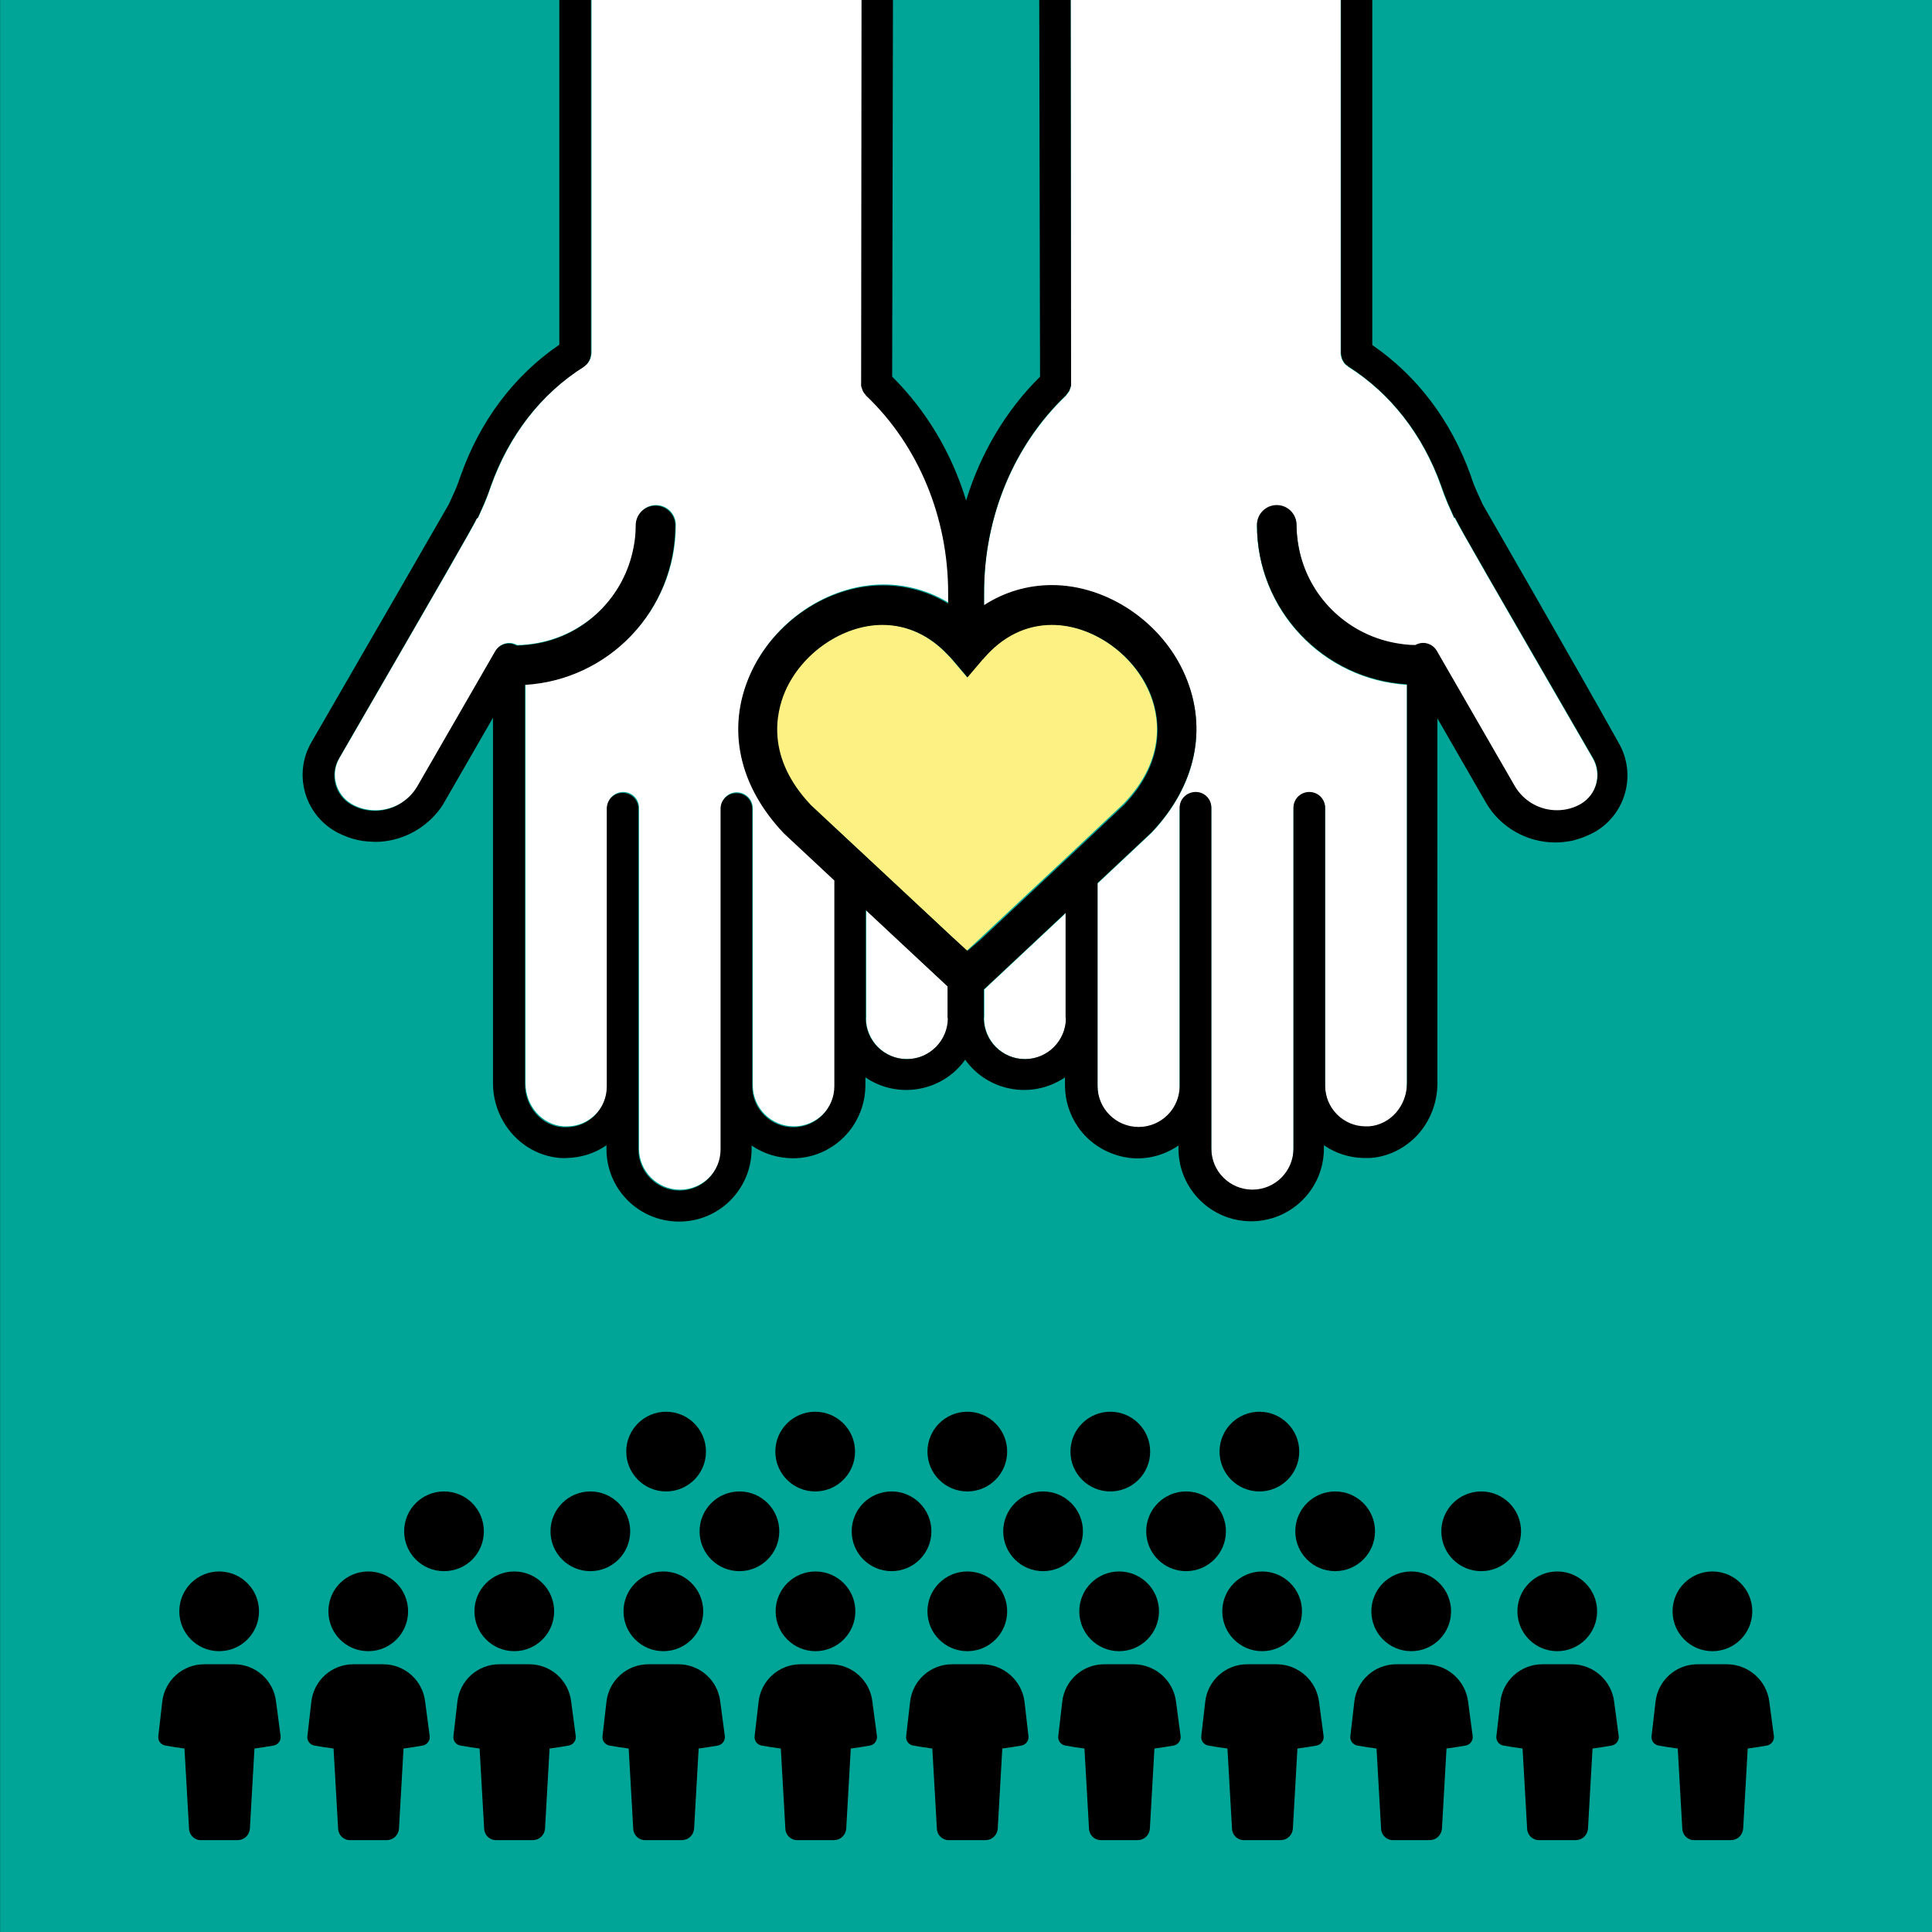<?xml version="1.0" encoding="UTF-8"?>
<svg xmlns="http://www.w3.org/2000/svg" xmlns:xlink="http://www.w3.org/1999/xlink" version="1.1" id="Ebene_1" x="0px" y="0px" viewBox="0 0 635 635" style="enable-background:new 0 0 635 635;" xml:space="preserve">
<rect x="0" y="0" width="635" height="635" fill="#333333" stroke="none"/>
<style type="text/css">
	.st0{fill:#00A597;}
	.st1{clip-path:url(#SVGID_00000021079002813714377240000017325476657376610697_);}
	.st2{fill:none;}
	.st3{fill:#FFFFFF;}
	.st4{fill:#FDF183;}
</style>
<g transform="translate(-155 -2203.001)">
	<g transform="translate(-162.867 2128.802)">
		<rect x="317.9" y="74.2" class="st0" width="635" height="635"></rect>
		<g>
			<defs>
				<rect id="SVGID_1_" x="317.9" y="74.2" width="635" height="635"></rect>
			</defs>
			<clipPath id="SVGID_00000104680170658136866620000014839516046446167426_">
				<use xlink:href="#SVGID_1_" style="overflow:visible;"></use>
			</clipPath>
			<g style="clip-path:url(#SVGID_00000104680170658136866620000014839516046446167426_);">
				<g>
					<path class="st2" d="M635.4,239c4.4-14.3,11.8-27.4,21.8-38.2h-43.7C623.5,211.6,631,224.7,635.4,239z"></path>
					<path class="st3" d="M766.3,455c0.7,0,1.3,0,2,0c0.1,0,0.1,0,0.2,0c-0.1,0-0.1,0-0.2,0C767.7,455,767,455,766.3,455z"></path>
					<path class="st3" d="M641.3,408.8c0,7.4,6,13.5,13.5,13.5c7.4,0,13.5-6,13.5-13.5v-34.6l-26.9,25.2V408.8z"></path>
					<path class="st3" d="M611.5,7c-0.3-2.9-2.9-4.9-5.7-4.6c0,0,0,0,0,0L507.1,0c2.9,0,5.2,2.3,5.2,5.2v185.1       c0,0.2-0.1,0.4-0.1,0.6c-0.1,0.7-0.3,1.4-0.7,2c-0.4,0.6-0.8,1.1-1.4,1.5c-0.1,0.1-0.1,0.1-0.2,0.2       c-14,8.9-24.6,22.5-30.6,39.3c-0.7,1.9-1.4,3.9-2.2,5.8l-2.1,4.7l-0.2-0.1c-2.1,4.3-10.7,19.1-45.4,79.1c-3,5.2-1.2,11.9,4,15       c2.4,1.4,5.1,2.1,7.9,2.1c5.7,0,11-3,13.9-8l25.6-44.4c0.9-1.6,2.7-2.6,4.5-2.6c0.9,0,1.8,0.3,2.6,0.7c2.3,0,4.6-0.3,6.8-0.7       c16-3,28.7-15.6,31.6-31.6c0.4-2.3,0.7-4.7,0.7-7.2c0-3.6,2.9-6.5,6.5-6.5s6.5,2.9,6.5,6.5c0,27.9-21.9,50.8-49.4,52.4v131.1       c0,7.5,5.5,13.7,12.5,14.2c0.4,0,0.7,0,1.1,0c7.4,0,13.3-6.1,13.3-13.4c0,0,0,0,0-0.1v-91.2c0-2.9,2.3-5.2,5.2-5.2       c2.9,0,5.2,2.3,5.2,5.2v112c0,7.4,6,13.5,13.5,13.5c7.4,0,13.5-6,13.5-13.5v-112c0-2.8,2.3-5.1,5.1-5.1c2.9,0,5.2,2.3,5.3,5.1       v91.2c0,7.4,6,13.5,13.5,13.5c7.4,0,13.5-6,13.5-13.5v-67.6l-16.6-15.5c-14.8-15.6-18.8-34.3-11.3-51.7       c7.5-17.5,25.6-29.8,43.9-29.8c7.6,0,15,2.1,21.4,6v-3.4c0,0,0,0,0-0.1c0-24.9-9.8-48.5-26.9-64.8c-0.1-0.1-0.2-0.3-0.3-0.4       c-0.3-0.3-0.6-0.7-0.8-1.1c-0.1-0.3-0.2-0.6-0.3-0.8c-0.1-0.3-0.2-0.6-0.3-0.9l0.2-193c-0.3-2.8,1.8-5.3,4.6-5.7       C608.6,2.1,611.1,4.2,611.5,7l0,3.5h0L611.5,7z"></path>
					<path class="st3" d="M841.4,323.5c-34.7-60-43.3-74.9-45.4-79.1l-0.2,0.1l-2.1-4.7c-0.8-1.9-1.6-3.9-2.2-5.8       c-6-16.9-16.6-30.5-30.6-39.3c-0.1-0.1-0.1-0.1-0.2-0.2c-0.4-0.3-0.8-0.6-1.1-1c-0.1-0.2-0.2-0.3-0.3-0.5       c-0.4-0.6-0.6-1.3-0.7-2c-0.1-0.2-0.1-0.4-0.1-0.6V5.2c0-2.8,2.2-5.1,5.1-5.2L665,2.4c0,0,0,0,0,0c-2.9-0.3-5.4,1.8-5.7,4.6       l0,3.5h0l0-3.5c0.4-2.8,3.1-4.8,6-4.3c2.6,0.4,4.5,2.8,4.4,5.4l0.2,193c-0.1,0.3-0.2,0.6-0.3,0.9c-0.1,0.3-0.2,0.6-0.3,0.8       c-0.4,0.5-0.7,1-1.1,1.5c-17.1,16.3-26.9,39.9-26.9,64.8c0,0,0,0,0,0.1v4.1c6.6-4.3,14.3-6.7,22.3-6.6       c18.3,0,36.3,12.2,43.8,29.7c7.5,17.4,3.5,36.1-11,51.5l-17.8,16.7v66.7c0,7.4,6,13.5,13.5,13.5c7.4,0,13.5-6,13.5-13.5v-91.3       c0-2.9,2.3-5.2,5.1-5.3s5.2,2.3,5.3,5.1c0,0,0,0.1,0,0.1v112c0,7.4,6,13.5,13.5,13.5c7.4,0,13.5-6,13.5-13.5v-112       c0-2.9,2.3-5.2,5.2-5.2c2.9,0,5.2,2.3,5.2,5.2c0,0,0,0,0,0v91.2c0,0,0,0,0,0.1c0,7.4,5.9,13.4,13.3,13.4c0.4,0,0.7,0,1.1,0       c7-0.4,12.5-6.7,12.5-14.2V299.3c-27.5-1.7-49.3-24.5-49.3-52.4c0-3.6,2.9-6.5,6.5-6.5s6.5,2.9,6.5,6.5c0,2.4,0.2,4.8,0.7,7.2       c3,16,15.6,28.7,31.6,31.6c2.2,0.4,4.4,0.6,6.7,0.7c0.8-0.4,1.6-0.7,2.6-0.7c1.9,0,3.6,1,4.5,2.6l25.6,44.4       c2.9,4.9,8.2,8,13.9,8c2.8,0,5.5-0.7,7.9-2.1C842.6,335.5,844.4,328.8,841.4,323.5z"></path>
					<path class="st3" d="M602.5,408.8c0,7.4,6,13.5,13.5,13.5c7.4,0,13.5-6,13.5-13.5v-10.3l-26.9-25.1V408.8z"></path>
				</g>
				<g>
					<path d="M805.2,240l-2-4.4c-0.7-1.6-1.4-3.3-1.9-5c-6.5-18.2-17.7-32.9-32.4-43V5.2c0,0,0,0,0,0c0-1.4-0.6-2.7-1.5-3.7       c0,0-0.1-0.1-0.1-0.1c-0.2-0.2-0.4-0.4-0.6-0.5c-0.8-0.6-1.8-0.9-2.9-0.9c0,0-0.1,0-0.1,0c-2.8,0.1-5.1,2.4-5.1,5.2v185.1       c0,0.2,0.1,0.4,0.1,0.6c0.1,0.7,0.3,1.4,0.7,2c0.1,0.2,0.2,0.3,0.3,0.5c0.3,0.4,0.7,0.8,1.1,1c0.1,0.1,0.1,0.1,0.2,0.2       c14,8.9,24.6,22.5,30.6,39.3c0.7,1.9,1.4,3.9,2.2,5.8l2.1,4.7l0.2-0.1c2.1,4.3,10.7,19.1,45.4,79.1c3,5.2,1.2,11.9-4,15       c-2.4,1.4-5.1,2.1-7.9,2.1c-5.7,0-11-3-13.9-8l-25.6-44.4c-0.9-1.6-2.7-2.6-4.5-2.6c-0.9,0-1.8,0.3-2.6,0.7       c-2.3,0-4.5-0.3-6.7-0.7c-16-3-28.7-15.6-31.6-31.6c-0.4-2.3-0.7-4.7-0.7-7.2c0-3.6-2.9-6.5-6.5-6.5s-6.5,2.9-6.5,6.5       c0,27.9,21.8,50.7,49.3,52.4v131.1c0,7.5-5.5,13.7-12.5,14.2c-0.4,0-0.7,0-1.1,0c-7.4,0-13.3-6.1-13.3-13.4c0,0,0,0,0-0.1       v-91.2c0,0,0,0,0,0c0-2.9-2.3-5.2-5.2-5.2c-2.9,0-5.2,2.3-5.2,5.2v112c0,7.4-6,13.5-13.5,13.5c-7.4,0-13.5-6-13.5-13.5v-112       c0,0,0-0.1,0-0.1c0-2.9-2.4-5.2-5.3-5.1s-5.2,2.4-5.1,5.3v91.3c0,7.4-6,13.5-13.5,13.5c-7.4,0-13.5-6-13.5-13.5v-66.7       l17.8-16.7c14.5-15.3,18.5-34.1,11-51.5c-7.5-17.5-25.6-29.7-43.8-29.7c-8,0-15.7,2.3-22.3,6.6v-4.1c0,0,0,0,0-0.1       c0-24.9,9.8-48.5,26.9-64.8c0.4-0.5,0.7-1,1.1-1.5c0.1-0.3,0.2-0.6,0.3-0.8c0.1-0.3,0.2-0.6,0.3-0.9l-0.2-193       c0.2-2.7-1.8-5-4.4-5.4c-2.8-0.4-5.5,1.5-6,4.3l0.4,191.2c-11.3,11.2-19.6,25.3-24.3,40.7c2.9,9.6,4.5,19.8,4.5,30.2       c0,0,0,0.1,0,0.1v5c0,0,0,0,0,0v-5c0,0,0-0.1,0-0.1c0-10.4-1.6-20.6-4.5-30.2c0,0,0,0,0,0c-4.7-15.5-13-29.5-24.3-40.7L611.5,7       c-0.3-2.9-2.9-4.9-5.8-4.6c-2.8,0.3-4.8,2.8-4.6,5.7l-0.2,193c0.1,0.3,0.2,0.6,0.3,0.9c0.1,0.3,0.2,0.6,0.3,0.8       c0.2,0.4,0.5,0.8,0.8,1.1c0.1,0.2,0.2,0.3,0.3,0.4c17.1,16.3,26.9,39.9,26.9,64.8c0,0,0,0,0,0.1v3.4c-6.4-3.9-13.8-6-21.4-6       c-18.3,0-36.3,12.2-43.9,29.8c-7.5,17.4-3.5,36.1,11.3,51.7l16.6,15.5v67.6c0,7.4-6,13.5-13.5,13.5c-7.4,0-13.5-6-13.5-13.5       v-91.2c0-2.9-2.4-5.2-5.3-5.1c-2.8,0-5.1,2.3-5.1,5.1v112c0,7.4-6,13.5-13.5,13.5c-7.4,0-13.5-6-13.5-13.5v-112       c0-2.9-2.3-5.2-5.2-5.2c-2.9,0-5.2,2.3-5.2,5.2v91.2c0,0,0,0,0,0.1c0,7.4-5.9,13.4-13.3,13.4c-0.4,0-0.7,0-1.1,0       c-7-0.4-12.5-6.7-12.5-14.2V299.3c27.5-1.6,49.4-24.4,49.4-52.4c0-3.6-2.9-6.5-6.5-6.5s-6.5,2.9-6.5,6.5c0,2.4-0.2,4.8-0.7,7.2       c-3,16-15.6,28.7-31.6,31.6c-2.2,0.4-4.5,0.6-6.8,0.7c-0.8-0.4-1.6-0.7-2.6-0.7c-1.9,0-3.6,1-4.5,2.6l-25.6,44.4       c-2.9,4.9-8.2,8-13.9,8c-2.8,0-5.5-0.7-7.9-2.1c-5.2-3-7-9.7-4-15c34.7-60,43.3-74.9,45.4-79.1l0.2,0.1l2.1-4.7       c0.8-1.9,1.6-3.9,2.2-5.8c6-16.9,16.6-30.5,30.6-39.3c0.1-0.1,0.1-0.1,0.2-0.2c0.6-0.4,1.1-0.9,1.4-1.5c0.4-0.6,0.6-1.3,0.7-2       c0.1-0.2,0.1-0.4,0.1-0.6V5.2c0-2.9-2.3-5.2-5.2-5.2c0,0,0,0,0,0c-2.9,0-5.2,2.3-5.2,5.2v182.3c-14.8,10.1-26,24.9-32.4,43       c-0.6,1.7-1.2,3.4-1.9,5l-2,4.4c-2,3.5-30.2,52.4-45.2,78.3c-5.9,10.2-2.4,23.3,7.8,29.2h0c0.5,0.3,1,0.6,1.5,0.8       s1,0.5,1.6,0.7c2.6,1.1,5.5,1.8,8.3,1.9c0.6,0,1.1,0.1,1.7,0.1c0.2,0,0.4,0,0.6,0c7.8-0.2,15-3.8,19.9-9.7       c0.9-1.1,1.7-2.2,2.4-3.5l15.9-27.6v120.1c0,4.7,1.3,9.1,3.5,12.8c3.9,6.6,10.7,11.2,18.6,11.8c0.1,0,0.2,0,0.2,0       c0.7,0,1.3,0.1,2,0c4.6-0.1,9.2-1.5,13-4.2v1.1c-0.1,13.2,10.5,23.9,23.7,24c13.2,0.1,23.9-10.5,24-23.7c0-0.1,0-0.2,0-0.3v-1       v0c4.1,2.8,8.7,4.1,13.3,4.2c7.7,0.1,15.2-3.6,19.9-10.4c2.7-4,4.2-8.7,4.2-13.5v-2.7v0c10.7,7.3,25.3,4.7,32.8-5.8       c0,0,0,0,0,0c0.1-0.1,0.2-0.3,0.3-0.4c2.7-4,4.2-8.7,4.2-13.5v-8l0,0v8c0,4.8-1.5,9.5-4.2,13.5c-0.1,0.1-0.2,0.3-0.3,0.4       c7.5,10.5,22.1,13.1,32.8,5.8v0v2.7c0,4.8,1.5,9.5,4.2,13.5c3.7,5.4,9.3,8.8,15.3,10c0.2,0,0.5,0.1,0.7,0.1       c0.1,0,0.3,0,0.4,0.1c5.7,0.8,11.6-0.5,16.7-4v0v1c0,0,0,0,0,0c0,13.2,10.7,23.9,23.9,23.9c0,0,0,0,0,0       c13.2,0,23.9-10.7,23.9-23.9v-1.1c0,0,0,0,0,0c3.9,2.7,8.4,4.1,13,4.2c0.7,0,1.3,0,2,0c0.1,0,0.1,0,0.2,0       c6.1-0.4,11.6-3.3,15.6-7.6c4-4.4,6.5-10.4,6.5-16.9V310.3l0,0l15.9,27.6c4.7,8.2,13.5,13.2,22.9,13.2c1.7,0,3.4-0.2,5.1-0.5       c0.2,0,0.4-0.1,0.5-0.1c0.4-0.1,0.8-0.2,1.1-0.3c2.2-0.6,4.3-1.5,6.3-2.6h0c10.2-5.9,13.7-19,7.8-29.2       C835.4,292.4,807.2,243.5,805.2,240z M635.9,386.7l-5-4.6l0,0l-1.5-1.4l-26.9-25.1l-10.4-9.7l-7.5-7       c-14.7-15.6-11.7-30.1-8.5-37.3c5.5-12.7,18.9-21.9,32-21.9c8,0,15.4,3.4,21.4,9.8c0.5,0.5,1,1.1,1.5,1.6c0,0,0,0,0,0       c0,0,0,0,0,0l5,5.9l4-4.7l0,0l1-1.2c0.1-0.2,0.3-0.3,0.5-0.5c6.2-7.1,13.9-10.9,22.3-10.9c13,0,26.4,9.2,31.9,21.9       c3.1,7.3,6.2,21.8-8.3,37.1l-8.6,8.1l-10.4,9.8l-26.9,25.2l-1.5,1.4l0,0L635.9,386.7z M629.4,408.8c0,7.4-6,13.5-13.5,13.5       c-7.4,0-13.5-6-13.5-13.5v-35.5l26.9,25.1V408.8z M668.2,408.8c0,7.4-6,13.5-13.5,13.5c-7.4,0-13.5-6-13.5-13.5v-9.4l26.9-25.2       V408.8z"></path>
					<circle cx="610.9" cy="577.5" r="13.1"></circle>
					<circle cx="660.7" cy="577.5" r="13.1"></circle>
					<circle cx="635.8" cy="551.3" r="13.1"></circle>
					<path d="M604.6,633.5c-0.8-7-6.7-12.3-13.8-12.3l0,0H581c-7.1,0-13,5.3-13.8,12.3l-1.3,11.3c-0.2,1.5,0.8,2.8,2.2,3.1       c2.1,0.4,4.2,0.7,6.4,1l1.5,26.4c0.1,2.1,1.9,3.8,4,3.7h12c2.1,0,3.8-1.6,4-3.7l1.5-26.4c2.1-0.3,4.3-0.6,6.4-1       c1.4-0.3,2.4-1.7,2.2-3.1L604.6,633.5z"></path>
					<circle cx="585.9" cy="603.8" r="13.1"></circle>
					<circle cx="560.9" cy="577.5" r="13.1"></circle>
					<circle cx="585.8" cy="551.3" r="13.1"></circle>
					<path d="M554.6,633.5c-0.8-7-6.7-12.3-13.8-12.3l0,0H531c-7.1,0-13,5.3-13.8,12.3l-1.3,11.3c-0.2,1.5,0.8,2.8,2.2,3.1       c2.1,0.4,4.2,0.7,6.4,1l1.5,26.4c0.1,2.1,1.9,3.8,4,3.7h12c2.1,0,3.8-1.6,4-3.7l1.5-26.4c2.1-0.3,4.3-0.6,6.4-1       c1.4-0.3,2.4-1.7,2.2-3.1L554.6,633.5z"></path>
					<circle cx="535.9" cy="603.8" r="13.1"></circle>
					<circle cx="511.9" cy="577.5" r="13.1"></circle>
					<circle cx="536.8" cy="551.3" r="13.1"></circle>
					<path d="M505.6,633.5c-0.8-7-6.7-12.3-13.8-12.3l0,0H482c-7.1,0-13,5.3-13.8,12.3l-1.3,11.3c-0.2,1.5,0.8,2.8,2.2,3.1       c2.1,0.4,4.2,0.7,6.4,1l1.5,26.4c0.1,2.1,1.9,3.8,4,3.7h12c2.1,0,3.8-1.6,4-3.7l1.5-26.4c2.1-0.3,4.3-0.6,6.4-1       c1.4-0.3,2.4-1.7,2.2-3.1L505.6,633.5z"></path>
					<circle cx="486.9" cy="603.8" r="13.1"></circle>
					<path d="M476.9,577.5c0-7.2-5.8-13.1-13.1-13.1c0,0,0,0,0,0c-7.2,0-13.1,5.8-13.1,13.1c0,7.2,5.8,13.1,13.1,13.1       S476.9,584.8,476.9,577.5z"></path>
					<path d="M457.6,633.5c-0.8-7-6.7-12.3-13.8-12.3l0,0H434c-7.1,0-13,5.3-13.8,12.3l-1.3,11.3c-0.2,1.5,0.8,2.8,2.2,3.1       c2.1,0.4,4.2,0.7,6.4,1l1.5,26.4c0.1,2.1,1.9,3.8,4,3.7h12c2.1,0,3.8-1.6,4-3.7l1.5-26.4c2.1-0.3,4.3-0.6,6.4-1       c1.4-0.3,2.4-1.7,2.2-3.1L457.6,633.5z"></path>
					<path d="M452,603.8c0-7.2-5.8-13.1-13.1-13.1c0,0,0,0,0,0c-7.2,0-13.1,5.8-13.1,13.1c0,7.2,5.8,13.1,13.1,13.1       S452,611,452,603.8z"></path>
					<path d="M408.6,633.5c-0.8-7-6.7-12.3-13.8-12.3l0,0H385c-7.1,0-13,5.3-13.8,12.3l-1.3,11.3c-0.2,1.5,0.8,2.8,2.2,3.1       c2.1,0.4,4.2,0.7,6.4,1l1.5,26.4c0.1,2.1,1.9,3.8,4,3.7h12c2.1,0,3.8-1.6,4-3.7l1.5-26.4c2.1-0.3,4.3-0.6,6.4-1       c1.4-0.3,2.4-1.7,2.2-3.1L408.6,633.5z"></path>
					<circle cx="389.9" cy="603.8" r="13.1"></circle>
					<path d="M654.6,633.5c-0.9-7-6.9-12.3-14-12.3v0h-9.8c-7.1,0-13,5.3-13.8,12.3l-1.3,11.3c-0.2,1.5,0.8,2.8,2.2,3.1       c2.1,0.4,4.2,0.7,6.4,1l1.5,26.4c0.1,2.1,1.9,3.8,4,3.7h12c2.1,0,3.8-1.6,4-3.7l1.5-26.4c2.1-0.3,4.3-0.6,6.4-1       c1.4-0.3,2.4-1.7,2.2-3.1L654.6,633.5z"></path>
					<circle cx="635.8" cy="603.8" r="13.1"></circle>
					<path d="M704.4,633.5c-0.9-7-6.8-12.2-13.8-12.3h-9.8c-7.1,0-13,5.3-13.8,12.3l-1.3,11.3c-0.2,1.5,0.8,2.8,2.2,3.1       c2.1,0.4,4.2,0.7,6.4,1l1.5,26.4c0.1,2.1,1.9,3.8,4,3.7h12c2.1,0,3.8-1.6,4-3.7l1.5-26.4c2.1-0.3,4.3-0.6,6.4-1       c1.4-0.3,2.4-1.7,2.2-3.1L704.4,633.5z"></path>
					<circle cx="685.7" cy="603.8" r="13.1"></circle>
					<circle cx="707.7" cy="577.5" r="13.1"></circle>
					<circle cx="682.8" cy="551.3" r="13.1"></circle>
					<path d="M751.4,633.5c-0.9-7-6.8-12.2-13.8-12.3h-9.8c-7.1,0-13,5.3-13.8,12.3l-1.3,11.3c-0.2,1.5,0.8,2.8,2.2,3.1       c2.1,0.4,4.2,0.7,6.4,1l1.5,26.4c0.1,2.1,1.9,3.8,4,3.7h12c2.1,0,3.8-1.6,4-3.7l1.5-26.4c2.1-0.3,4.3-0.6,6.4-1       c1.4-0.3,2.4-1.7,2.2-3.1L751.4,633.5z"></path>
					<circle cx="732.7" cy="603.8" r="13.1"></circle>
					<circle cx="756.7" cy="577.5" r="13.1"></circle>
					<circle cx="731.8" cy="551.3" r="13.1"></circle>
					<path d="M800.4,633.5c-0.9-7-6.8-12.2-13.8-12.3h-9.8c-7.1,0-13,5.3-13.8,12.3l-1.3,11.3c-0.2,1.5,0.8,2.8,2.2,3.1       c2.1,0.4,4.2,0.7,6.4,1l1.5,26.4c0.1,2.1,1.9,3.8,4,3.7h12c2.1,0,3.8-1.6,4-3.7l1.5-26.4c2.1-0.3,4.3-0.6,6.4-1       c1.4-0.3,2.4-1.7,2.2-3.1L800.4,633.5z"></path>
					<circle cx="781.7" cy="603.8" r="13.1"></circle>
					<circle cx="804.7" cy="577.5" r="13.1"></circle>
					<path d="M848.4,633.5c-0.9-7-6.8-12.2-13.8-12.3h-9.8c-7.1,0-13,5.3-13.8,12.3l-1.3,11.3c-0.2,1.5,0.8,2.8,2.2,3.1       c2.1,0.4,4.2,0.7,6.4,1l1.5,26.4c0.1,2.1,1.9,3.8,4,3.7h12c2.1,0,3.8-1.6,4-3.7l1.5-26.4c2.1-0.3,4.3-0.6,6.4-1       c1.4-0.3,2.4-1.7,2.2-3.1L848.4,633.5z"></path>
					<circle cx="829.7" cy="603.8" r="13.1"></circle>
					<path d="M900.9,644.8l-1.5-11.3c-0.9-7-6.8-12.2-13.8-12.3h-9.8c-7.1,0-13,5.3-13.8,12.3l-1.3,11.3c-0.2,1.5,0.8,2.8,2.2,3.1       c2.1,0.4,4.2,0.7,6.4,1l1.5,26.4c0.1,2.1,1.9,3.8,4,3.7h12c2.1,0,3.8-1.6,4-3.7l1.5-26.4c2.1-0.3,4.3-0.6,6.4-1       C900.1,647.6,901.1,646.2,900.9,644.8z"></path>
					<circle cx="880.7" cy="603.8" r="13.1"></circle>
				</g>
				<path class="st4" d="M695.5,301.5c-5.5-12.7-18.9-21.9-31.9-21.9c-8.5,0-16.2,3.8-22.3,10.9c-0.1,0.2-0.3,0.3-0.5,0.5l-1,1.2      l0,0l-4,4.7l-5-5.9c0,0,0,0,0,0c0,0,0,0,0,0c-0.5-0.6-1-1.1-1.5-1.6c-6-6.4-13.4-9.8-21.4-9.8c-13,0-26.5,9.2-32,21.9      c-3.1,7.3-6.2,21.8,8.5,37.3l7.5,7l10.4,9.7l26.9,25.1l1.5,1.4l0,0l5,4.6l4-3.7l0,0l1.5-1.4l26.9-25.2l10.4-9.8l8.6-8.1      C701.7,323.3,698.7,308.7,695.5,301.5z"></path>
			</g>
		</g>
	</g>
</g>
</svg>

